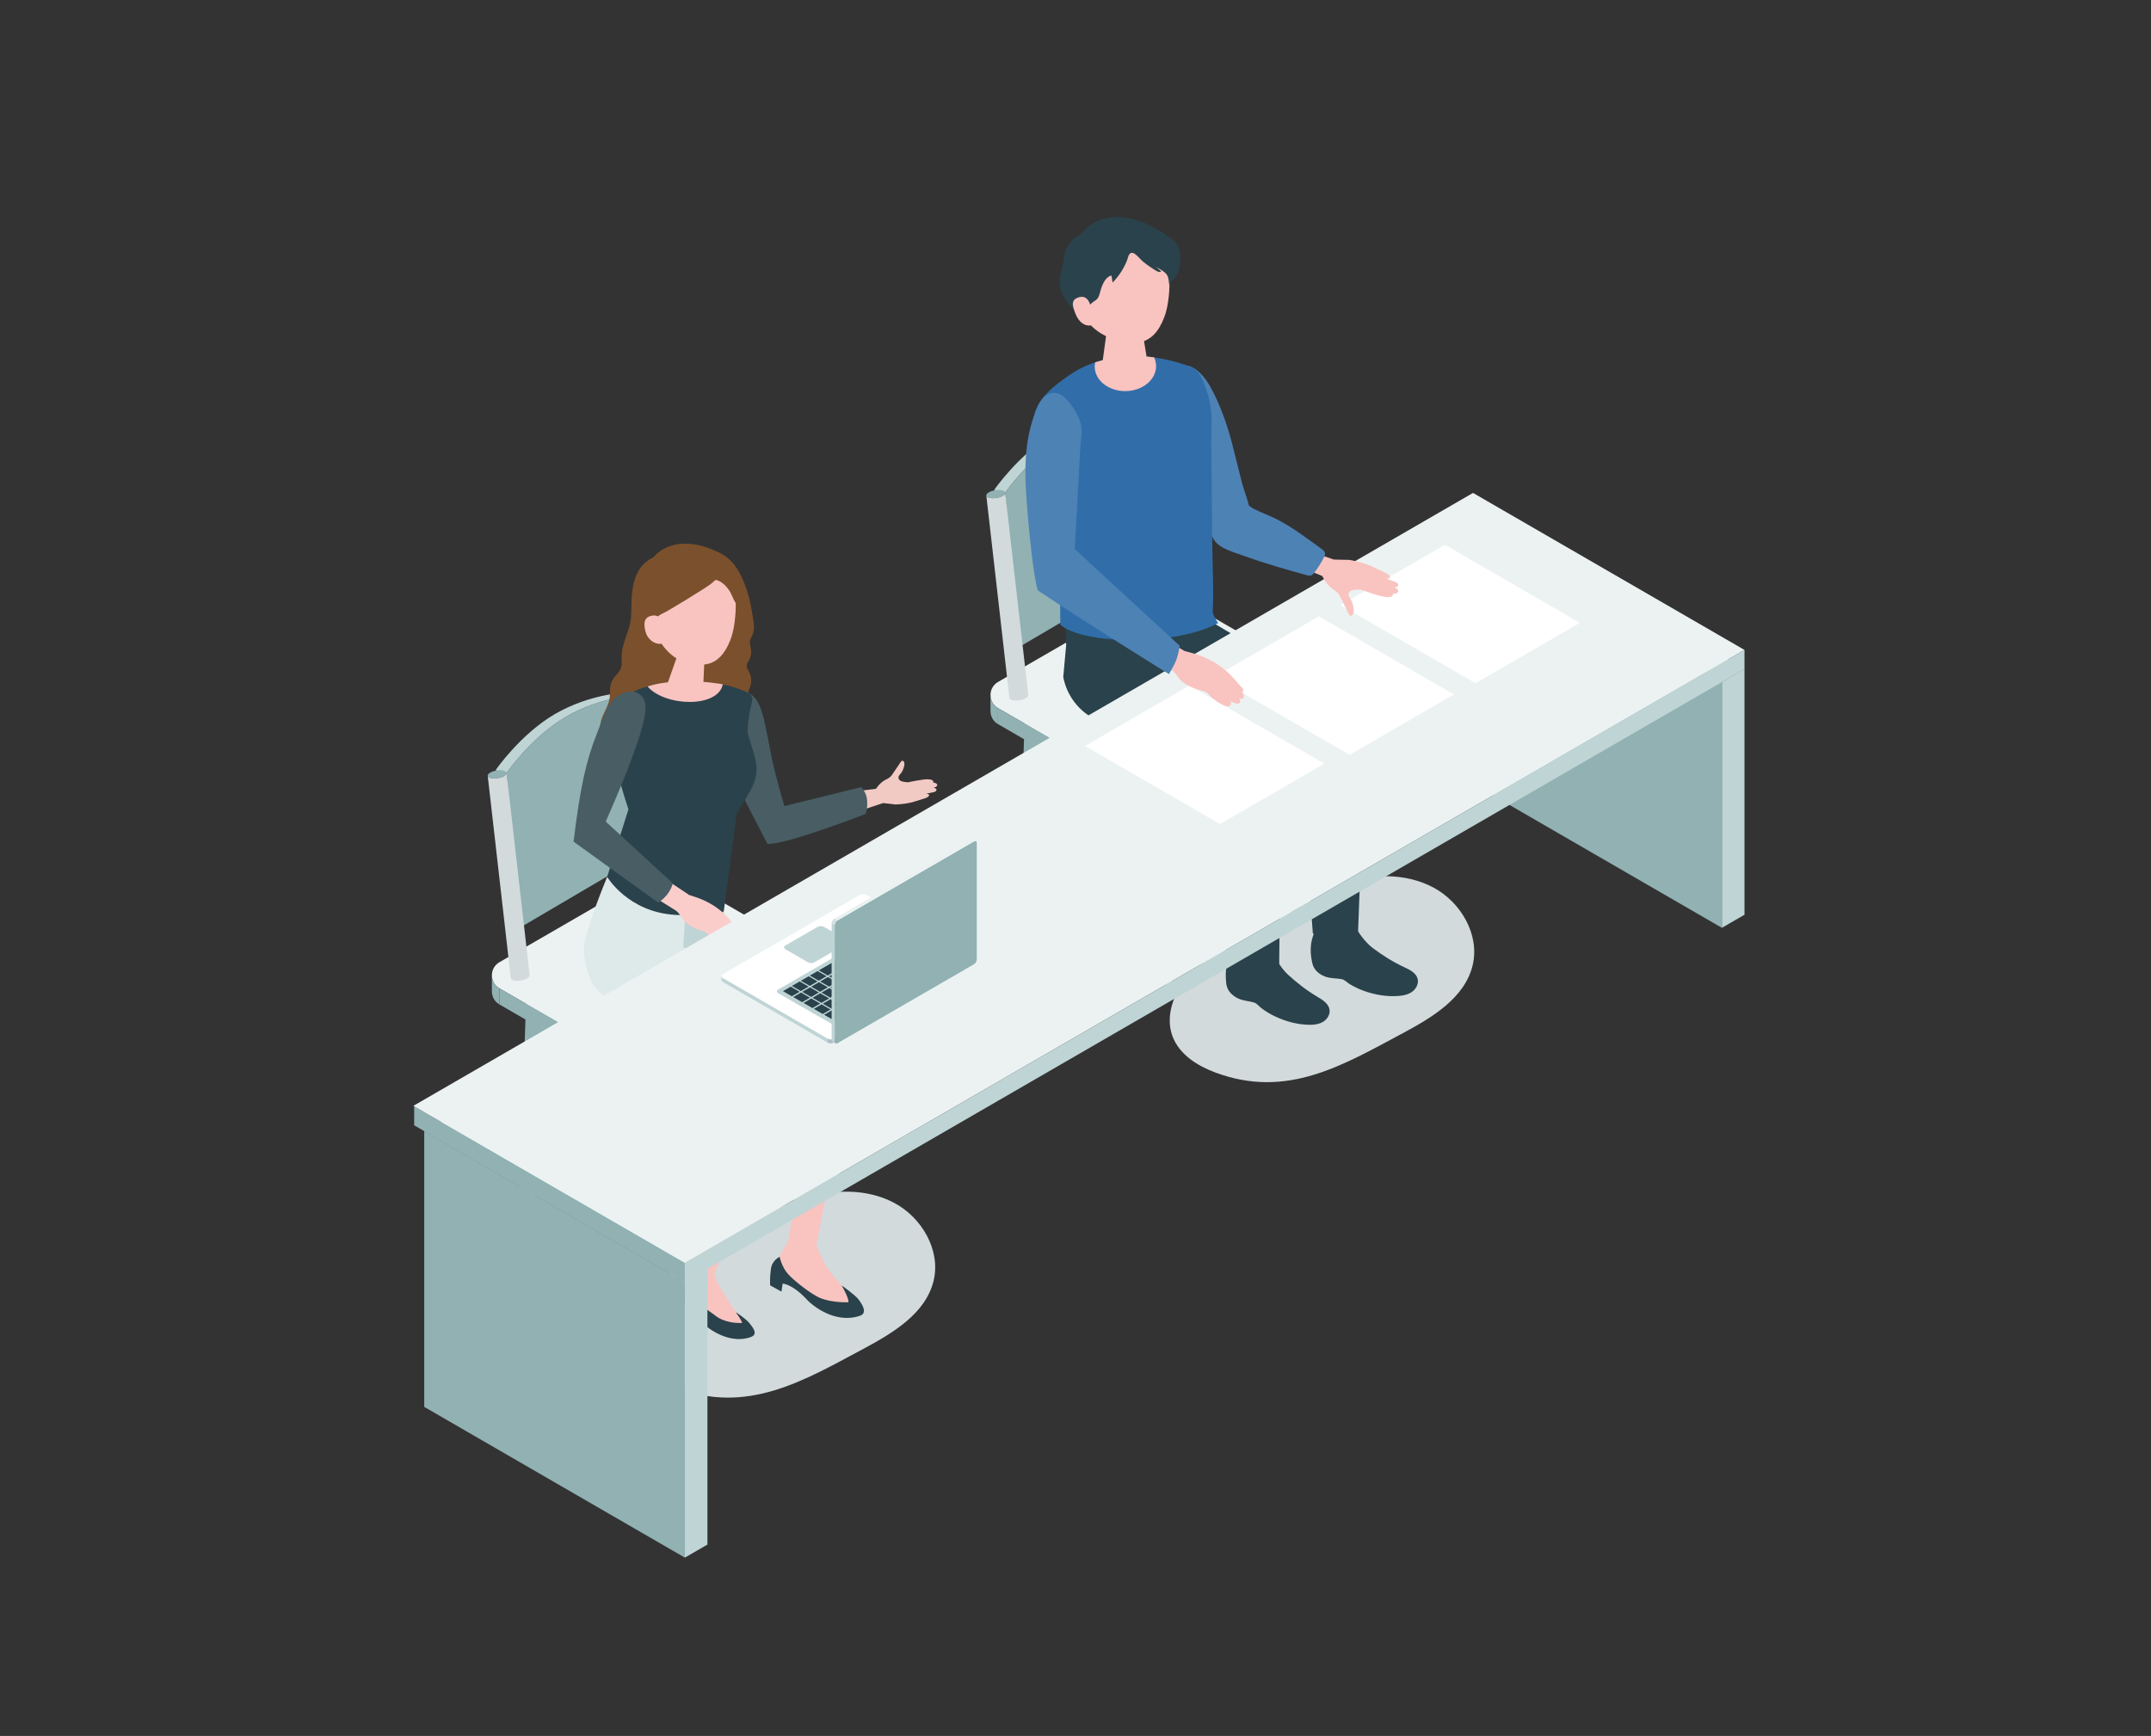 <svg width="223" height="180" viewBox="0 0 223 180" fill="none" xmlns="http://www.w3.org/2000/svg">
<rect x="0" y="0" width="223" height="180" fill="#333333" stroke="none"/>
<mask id="mask0_7_5658" style="mask-type:alpha" maskUnits="userSpaceOnUse" x="0" y="0" width="223" height="180">
<rect width="223" height="180" fill="#D9D9D9"/>
</mask>
<g mask="url(#mask0_7_5658)">
</g>
<g clip-path="url(#clip0_7_5658)">
<g style="mix-blend-mode:multiply">
<path d="M89.548 139.841C92.622 138.194 96.004 136.162 96.799 132.762C97.535 129.61 95.557 126.24 92.705 124.726C89.853 123.21 86.365 123.305 83.279 124.261C80.193 125.218 77.423 126.965 74.695 128.692C73.675 129.338 72.658 129.981 71.638 130.626C69.912 131.719 68.151 132.842 66.891 134.456C65.632 136.067 64.955 138.289 65.688 140.199C66.404 142.062 68.263 143.229 70.128 143.922C77.506 146.665 83.243 143.218 89.548 139.841Z" fill="#D2DADC"/>
</g>
<path d="M68.721 93.759C69.756 93.759 70.592 94.147 70.592 94.627L69.679 113.832C69.679 114.093 69.283 114.306 68.792 114.306C68.301 114.306 67.905 114.093 67.905 113.832L66.85 94.627C66.85 94.147 67.687 93.759 68.721 93.759Z" fill="#617F88"/>
<path d="M66.85 94.627C66.85 95.107 67.687 95.495 68.721 95.495C69.756 95.495 70.592 95.107 70.592 94.627C70.592 94.147 69.756 93.759 68.721 93.759C67.687 93.759 66.85 94.147 66.85 94.627Z" fill="#617F88"/>
<path d="M69.028 106.65C70.063 106.65 70.9 107.038 70.9 107.517L69.812 130.727C69.812 130.988 69.416 131.201 68.925 131.201C68.434 131.201 68.038 130.988 68.038 130.727L67.157 107.517C67.157 107.038 67.994 106.65 69.028 106.65Z" fill="#91B1B3"/>
<path d="M67.157 107.517C67.157 107.997 67.994 108.385 69.028 108.385C70.063 108.385 70.9 107.997 70.9 107.517C70.9 107.038 70.063 106.65 69.028 106.65C67.994 106.65 67.157 107.038 67.157 107.517Z" fill="#B0BEC3"/>
<path d="M79.687 100.826C80.722 100.826 81.558 101.214 81.558 101.694L83.184 123.139C83.184 123.399 82.788 123.612 82.297 123.612C81.807 123.612 81.41 123.399 81.41 123.139L77.816 101.694C77.816 101.214 78.653 100.826 79.687 100.826Z" fill="#91B1B3"/>
<path d="M79.687 102.562C80.721 102.562 81.558 102.174 81.558 101.694C81.558 101.215 80.721 100.826 79.687 100.826C78.654 100.826 77.816 101.215 77.816 101.694C77.816 102.174 78.654 102.562 79.687 102.562Z" fill="#B0BEC3"/>
<path d="M56.475 101.063C55.441 101.063 54.604 101.451 54.604 101.931L53.865 123.612C53.865 123.873 54.261 124.086 54.752 124.086C55.242 124.086 55.639 123.873 55.639 123.612L58.346 101.931C58.346 101.451 57.51 101.063 56.475 101.063Z" fill="#91B1B3"/>
<path d="M56.475 102.799C57.508 102.799 58.346 102.411 58.346 101.931C58.346 101.452 57.508 101.063 56.475 101.063C55.442 101.063 54.604 101.452 54.604 101.931C54.604 102.411 55.442 102.799 56.475 102.799Z" fill="#B0BEC3"/>
<path d="M67.157 111.38L51.775 102.482C50.735 101.881 50.735 100.373 51.775 99.772L67.157 90.874C68.124 90.314 69.315 90.314 70.282 90.874L85.664 99.772C86.705 100.373 86.705 101.881 85.664 102.482L70.282 111.38C69.315 111.94 68.124 111.94 67.157 111.38Z" fill="#ECF2F2"/>
<path d="M70.282 111.38L85.664 102.482V104.15L70.282 113.047V111.38Z" fill="#ECF2F2"/>
<path d="M67.157 111.38L51.775 102.482V104.15L67.157 113.047V111.38Z" fill="#91B1B3"/>
<path d="M85.664 104.15C86.184 103.848 86.444 103.323 86.444 102.796V101.123C86.444 101.653 86.187 102.18 85.664 102.485V104.153V104.15Z" fill="#ECF2F2"/>
<path d="M51.775 104.15C51.255 103.848 50.995 103.323 50.995 102.796V101.123C50.995 101.653 51.252 102.18 51.775 102.485V104.153V104.15Z" fill="#91B1B3"/>
<path d="M67.157 113.047V111.38C68.124 111.94 69.315 111.94 70.282 111.38V113.047C69.315 113.607 68.124 113.607 67.157 113.047Z" fill="#BFD4D5"/>
<path d="M67.214 71.512C67.237 71.734 66.82 71.977 66.279 72.06C65.739 72.14 65.281 72.028 65.257 71.805C65.233 71.583 65.65 71.341 66.191 71.257C66.732 71.178 67.19 71.29 67.214 71.512Z" fill="#91B1B3"/>
<path d="M67.648 92.782L65.257 71.805C65.281 72.028 65.739 72.14 66.28 72.06C66.82 71.98 67.237 71.734 67.214 71.512L69.605 92.489C69.629 92.711 69.212 92.954 68.671 93.037C68.13 93.117 67.672 93.004 67.648 92.782Z" fill="#D2DADC"/>
<path d="M67.734 88.061L53.974 96.147L52.52 80.146C52.52 80.146 55.071 76.435 58.639 74.344C62.387 72.149 66.282 72.06 66.282 72.06L67.737 88.061H67.734Z" fill="#91B1B3"/>
<path d="M66.279 72.06C66.279 72.06 62.384 72.146 58.636 74.344C55.068 76.435 52.517 80.146 52.517 80.146L51.373 79.865C51.373 79.865 53.924 76.154 57.492 74.062C61.24 71.868 65.135 71.779 65.135 71.779L66.279 72.06Z" fill="#BFD4D5"/>
<path d="M52.52 80.146C52.544 80.368 52.127 80.611 51.586 80.694C51.045 80.774 50.587 80.662 50.563 80.439C50.54 80.217 50.956 79.975 51.497 79.891C52.038 79.809 52.496 79.924 52.52 80.146Z" fill="#91B1B3"/>
<path d="M52.955 101.416L50.563 80.439C50.587 80.662 51.045 80.774 51.586 80.694C52.127 80.614 52.544 80.368 52.52 80.146L54.911 101.123C54.935 101.345 54.518 101.588 53.977 101.671C53.436 101.75 52.978 101.638 52.955 101.416Z" fill="#D2DADC"/>
<path d="M81.686 128.834L81.375 129.205C81.103 129.889 80.559 130.466 80.503 131.201C80.435 132.092 80.799 132.661 81.487 133.02L82.723 133.488L84.792 135.161C85.431 135.833 86.725 136.278 87.63 136.165C88.469 136.061 88.585 135.987 88.984 135.434C89.483 134.74 88.254 134.035 87.665 133.647C87.089 133.268 85.782 131.5 85.782 131.5C85.448 131.091 84.597 129.086 84.597 129.086L81.686 128.84V128.834Z" fill="#F9C3C0"/>
<path d="M81.685 128.834C81.762 128.269 82.407 127.94 83.335 128.07C84.263 128.2 84.715 128.701 84.638 129.267C84.561 129.833 83.988 130.247 83.06 130.117C82.132 129.987 81.609 129.4 81.685 128.834Z" fill="#F9C3C0"/>
<path d="M82.652 112.582C82.95 122.884 81.682 128.834 81.682 128.834L84.626 129.116L88.333 110.079C88.333 110.079 83.536 111.306 82.649 112.582H82.652Z" fill="#F9C3C0"/>
<path d="M87.26 133.286C87.26 133.286 88.029 134.625 87.961 135.025C87.505 135.06 85.631 135.025 84.579 134.358C83.849 133.964 82.371 132.848 81.703 132.11C81.038 131.373 80.825 130.318 80.825 130.318C80.825 130.318 79.983 130.703 79.915 131.654C79.799 132.395 79.838 133.274 79.838 133.274L81.014 133.929L81.141 133.094C81.141 133.094 82.152 133.12 83.686 134.791C84.174 135.324 86.566 137.326 89.161 136.429C89.997 136.138 89.344 135.179 88.995 134.723C88.643 134.266 87.26 133.286 87.26 133.286Z" fill="#2A424B"/>
<path d="M75.283 97.681C75.283 97.681 87.638 103.095 89.335 104.315C89.814 107.76 86.666 123.429 86.666 123.429L81.538 122.647L83.276 107.07C83.276 107.07 72.011 102.512 68.795 102.15L68.659 94.026L75.044 94.449L75.28 97.681H75.283Z" fill="#BFD4D5"/>
<path d="M71.189 131.239L71.023 131.527C70.698 132.089 70.128 132.525 69.995 133.159C69.835 133.926 70.001 134.527 70.607 134.924L71.842 135.191L73.575 137.137C74.101 137.8 75.067 138.318 75.924 138.33C76.722 138.342 77.053 138.315 77.488 137.883C78.029 137.341 76.953 136.574 76.445 136.165C75.945 135.762 75.138 134.24 75.138 134.24C74.869 133.843 74.343 133.091 74.222 132.614L73.95 131.595L71.192 131.239H71.189Z" fill="#F9C3C0"/>
<path d="M71.189 131.239C71.334 130.721 72.383 129.581 73.232 129.824C74.083 130.069 74.086 131.305 73.941 131.823C73.796 132.341 73.314 132.863 72.466 132.62C71.615 132.374 71.044 131.758 71.189 131.239Z" fill="#F9C3C0"/>
<path d="M75.916 115.719C74.328 121.826 73.149 125.351 71.192 131.239C72.242 131.624 72.972 131.713 74.021 132.104C77.036 125.434 79.338 121.281 82.052 114.442L75.916 115.719Z" fill="#F9C3C0"/>
<path d="M76.273 136.047C76.273 136.047 76.906 136.926 76.938 137.172C76.483 137.208 75.044 137.172 74.098 136.364C73.433 135.872 71.89 134.853 71.222 134.115C70.557 133.378 70.344 132.323 70.344 132.323C70.344 132.323 69.501 132.709 69.433 133.659C69.188 134.044 69.253 135.146 69.253 135.146L70.43 135.946L70.66 135.099C70.66 135.099 71.337 134.924 72.271 136.562C72.629 137.19 75.221 139.545 77.813 138.647C78.65 138.357 78.059 137.664 77.707 137.208C77.355 136.752 76.27 136.05 76.27 136.05L76.273 136.047Z" fill="#2A424B"/>
<path d="M71.095 94.295L62.948 90.925C62.948 90.925 60.728 96.25 60.545 98.143C60.442 99.203 60.962 101.425 61.609 102.272C63.235 104.401 67.29 105.512 71.316 106.801C75.342 108.089 78.097 109.066 78.097 109.066L73.279 123.648L77.887 125.413C77.887 125.413 85.809 110.796 86.075 106.267C84.213 104.268 70.829 98.22 70.829 98.22L71.098 94.292L71.095 94.295Z" fill="#DEE9E9"/>
<path d="M88.859 84.163L91.564 83.268L92.841 83.416C93.405 83.407 94.236 83.298 94.774 83.126C95.359 82.939 95.797 82.809 95.939 82.759C96.148 82.685 96.37 82.56 96.311 82.406C96.264 82.291 95.986 82.305 95.986 82.305C95.986 82.305 96.728 82.166 96.828 82.134C96.932 82.101 97.121 82.015 97.082 81.867C97.044 81.719 96.784 81.678 96.784 81.678C97.088 81.618 97.177 81.491 97.162 81.361C97.142 81.198 96.74 81.13 96.74 81.13C96.74 81.13 96.899 80.863 96.293 80.807C95.749 80.756 94.15 81.115 94.15 81.115C93.819 81.085 93.497 81.067 93.293 80.916C93.169 80.825 93.116 80.638 93.169 80.49C93.201 80.401 93.441 80.152 93.488 80.069C93.621 79.847 93.979 79.041 93.589 78.882C93.568 78.873 93.544 78.867 93.521 78.873C93.494 78.879 93.476 78.899 93.459 78.917C93.343 79.044 93.246 79.201 93.154 79.347C92.956 79.652 92.743 79.951 92.539 80.253C92.533 80.259 92.53 80.268 92.525 80.277C92.371 80.522 92.14 80.703 91.877 80.819C91.242 81.1 90.813 81.793 90.813 81.793L88.431 82.083L88.859 84.16V84.163Z" fill="#F1CAC4"/>
<path d="M77.849 67.911C77.884 67.712 77.887 67.511 77.858 67.312C77.813 67.007 77.695 66.702 77.763 66.403C77.802 66.231 77.902 66.08 77.979 65.92C78.342 65.177 78.094 64.436 77.991 63.672C77.875 62.834 77.698 61.999 77.429 61.193C76.596 58.696 75.597 57.822 74.565 57.316C69.788 54.976 67.784 57.769 67.784 57.769C67.004 58.151 66.478 58.678 66.15 59.285C65.357 60.743 65.514 62.289 65.428 63.879C65.343 65.476 64.388 66.652 64.441 68.29C64.45 68.601 64.485 68.918 64.394 69.217C64.237 69.732 63.743 70.07 63.483 70.544C63.129 71.183 63.303 71.868 63.173 72.549C63.005 73.42 62.387 74.128 62.254 75.016C62.091 76.097 61.849 77.457 62.443 78.449C62.815 79.074 63.501 79.447 64.193 79.669C64.884 79.892 65.612 79.989 66.3 80.223C67.116 80.499 67.861 80.955 68.659 81.272C69.46 81.589 70.374 81.763 71.174 81.45C71.624 81.275 72.005 80.958 72.416 80.703C72.93 80.386 73.501 80.161 74.095 80.046C74.674 79.93 75.289 79.912 75.803 79.622C76.332 79.323 76.675 78.781 76.953 78.239C77.326 77.519 77.63 76.746 77.66 75.937C77.719 74.267 77.139 72.86 77.763 71.204C77.94 70.736 77.914 70.194 77.692 69.747C77.565 69.486 77.367 69.223 77.42 68.938C77.447 68.787 77.541 68.66 77.618 68.53C77.728 68.337 77.805 68.127 77.843 67.911H77.849Z" fill="#7B502C"/>
<path d="M71.76 67.315C70.87 67.146 70.302 67.558 70.22 67.993L69.221 70.819C69.167 71.332 69.945 71.9 70.959 72.093C71.972 72.285 72.839 72.025 72.892 71.515L73.028 68.39C73.075 67.94 72.649 67.487 71.76 67.318V67.315Z" fill="#F9C3C0"/>
<path d="M71.171 57.585C67.879 57.618 66.974 60.097 66.98 63.103C67.899 66.613 69.561 68.219 70.882 68.601C72.493 69.066 74.491 69.48 75.709 66.391C76.433 64.555 76.4 61.365 75.992 60.127C75.638 59.048 74.461 57.55 71.168 57.579L71.171 57.585Z" fill="#F9C3C0"/>
<path d="M74.189 60.139C74.139 60.153 74.101 60.195 74.062 60.23C73.755 60.535 73.388 60.775 73.022 61.009C71.751 61.824 70.462 62.612 69.159 63.373C68.875 63.539 68.414 63.699 68.195 63.939C68.044 64.105 67.979 64.442 67.929 64.652C67.796 65.236 67.814 65.843 67.825 66.439C67.63 66.169 67.364 65.944 67.166 65.668C66.921 65.325 66.711 64.957 66.525 64.581C66.102 63.714 65.801 62.769 65.712 61.803C65.558 60.109 66.215 58.539 67.787 57.772C67.787 57.772 69.791 54.979 74.568 57.319C75.398 57.724 76.117 58.409 76.498 59.262C76.711 59.739 76.808 60.257 76.788 60.778C76.767 61.294 76.643 62.156 76.276 62.535C75.99 62.105 75.853 61.578 75.549 61.145C75.242 60.707 74.831 60.328 74.325 60.156C74.287 60.144 74.249 60.133 74.21 60.139C74.204 60.139 74.195 60.139 74.189 60.144V60.139Z" fill="#7B502C"/>
<path d="M68.662 64.798C68.662 64.798 68.603 63.681 67.645 63.829C66.826 63.956 66.673 64.525 66.912 65.455C67.151 66.385 67.896 66.791 68.473 66.764C69.049 66.738 68.665 64.798 68.665 64.798H68.662Z" fill="#F9C3C0"/>
<path d="M75.558 72.268C74.488 73.852 74.964 75.466 75.537 78.112C76.238 81.346 76.728 82.018 79.566 87.513C81.546 87.587 89.749 84.397 89.749 84.397C89.749 84.397 89.959 83.84 89.897 82.981C89.835 82.16 89.288 81.612 89.288 81.612L81.316 83.579C81.316 83.579 80.663 81.381 80.228 79.56C79.599 76.927 79.273 73.609 78.345 72.472C77.509 71.447 76.3 71.172 75.561 72.268H75.558Z" fill="#485D64"/>
<path d="M74.358 70.867C70.598 70.289 66.667 70.899 66.377 71.717C65.824 73.275 68.526 73.633 69.738 73.894C71.763 74.332 75.174 74.039 75.522 71.477C75.593 70.961 74.355 70.867 74.355 70.867H74.358Z" fill="#F9C3C0"/>
<path d="M75.047 94.447C75.047 94.447 74.925 95.145 70.016 94.864C65.106 94.583 62.945 90.922 62.945 90.922L65.156 83.914C65.156 83.914 62.54 76.456 63.409 73.547C63.749 72.413 65.863 71.575 67.11 71.16C68.949 73.29 74.438 73.426 74.934 70.964C75.93 71.163 76.279 71.314 77.414 71.761C78.307 72.114 77.94 72.747 77.736 73.725C77.55 74.625 77.5 75.964 77.5 75.964C77.5 75.964 77.734 76.787 77.991 77.581C78.487 79.113 78.668 80.126 77.991 81.586C77.657 82.308 76.377 84.326 76.377 84.326L75.044 94.444L75.047 94.447Z" fill="#2A424B"/>
<path d="M71.405 92.785C71.405 92.785 72.188 93.037 72.507 93.158C72.859 93.291 73.202 93.451 73.53 93.632C74.13 93.964 74.686 94.372 75.18 94.843C75.209 94.873 75.239 94.9 75.268 94.929C75.694 95.347 76.037 95.833 76.409 96.292C76.504 96.41 76.693 96.549 76.64 96.742C76.64 96.751 76.56 96.905 76.545 96.887C76.551 96.893 76.758 97.165 76.672 97.328C76.601 97.462 76.462 97.539 76.232 97.435C76.232 97.435 76.374 97.613 76.303 97.776C76.232 97.939 76.057 97.924 75.972 97.9C75.886 97.876 75.321 97.625 75.321 97.625C75.321 97.625 75.508 97.758 75.466 97.891C75.247 98.605 73.814 97.352 73.622 97.13C73.501 96.991 73.391 96.843 73.243 96.733C73.037 96.579 72.776 96.517 72.528 96.434C71.978 96.253 71.47 95.966 71.038 95.593C70.627 95.24 70.521 94.74 70.084 94.429L68.31 93.318L69.501 91.502L71.408 92.776L71.405 92.785Z" fill="#FACDCB"/>
<path d="M64.669 71.844C63.049 72.493 62.83 73.698 61.911 75.991C60.788 78.799 60.134 81.657 59.466 87.27C60.923 88.342 68.236 93.591 68.236 93.591C68.236 93.591 68.662 93.377 69.156 92.764C69.626 92.178 69.756 91.591 69.756 91.591L62.8 85.193C62.8 85.193 64.488 81.331 65.091 79.729C65.963 77.415 67.036 74.504 66.918 73.168C66.812 71.963 65.792 71.394 64.669 71.844Z" fill="#485D64"/>
<g style="mix-blend-mode:multiply">
<path d="M145.432 107.132C148.506 105.485 151.887 103.454 152.682 100.053C153.418 96.902 151.441 93.531 148.588 92.018C145.736 90.501 142.248 90.596 139.162 91.553C136.079 92.509 133.307 94.257 130.578 95.984C129.559 96.629 128.542 97.272 127.522 97.918C125.796 99.011 124.034 100.136 122.775 101.748C121.516 103.359 120.839 105.58 121.572 107.491C122.287 109.354 124.146 110.521 126.012 111.214C133.389 113.957 139.127 110.509 145.432 107.132Z" fill="#D2DADC"/>
</g>
<path d="M120.41 64.7C121.445 64.7 122.281 65.088 122.281 65.568L121.368 84.773C121.368 85.033 120.972 85.247 120.481 85.247C119.99 85.247 119.594 85.033 119.594 84.773L118.539 65.568C118.539 65.088 119.376 64.7 120.41 64.7Z" fill="#617F88"/>
<path d="M120.41 66.436C121.443 66.436 122.281 66.047 122.281 65.568C122.281 65.088 121.443 64.7 120.41 64.7C119.377 64.7 118.539 65.088 118.539 65.568C118.539 66.047 119.377 66.436 120.41 66.436Z" fill="#617F88"/>
<path d="M120.721 77.59C121.755 77.59 122.592 77.978 122.592 78.458L121.504 101.668C121.504 101.928 121.108 102.141 120.617 102.141C120.127 102.141 119.73 101.928 119.73 101.668L118.85 78.458C118.85 77.978 119.686 77.59 120.721 77.59Z" fill="#91B1B3"/>
<path d="M120.721 79.326C121.754 79.326 122.592 78.937 122.592 78.458C122.592 77.979 121.754 77.59 120.721 77.59C119.687 77.59 118.85 77.979 118.85 78.458C118.85 78.937 119.687 79.326 120.721 79.326Z" fill="#B0BEC3"/>
<path d="M131.379 71.767C132.414 71.767 133.25 72.155 133.25 72.635L134.876 94.079C134.876 94.34 134.48 94.553 133.989 94.553C133.499 94.553 133.103 94.34 133.103 94.079L129.508 72.635C129.508 72.155 130.345 71.767 131.379 71.767Z" fill="#91B1B3"/>
<path d="M131.379 73.5C132.413 73.5 133.25 73.111 133.25 72.632C133.25 72.153 132.413 71.764 131.379 71.764C130.346 71.764 129.508 72.153 129.508 72.632C129.508 73.111 130.346 73.5 131.379 73.5Z" fill="#B0BEC3"/>
<path d="M108.164 72.004C107.13 72.004 106.293 72.392 106.293 72.872L105.554 94.553C105.554 94.814 105.95 95.027 106.441 95.027C106.932 95.027 107.328 94.814 107.328 94.553L110.035 72.872C110.035 72.392 109.199 72.004 108.164 72.004Z" fill="#91B1B3"/>
<path d="M108.164 73.74C109.198 73.74 110.035 73.351 110.035 72.872C110.035 72.392 109.198 72.004 108.164 72.004C107.131 72.004 106.293 72.392 106.293 72.872C106.293 73.351 107.131 73.74 108.164 73.74Z" fill="#B0BEC3"/>
<path d="M118.85 82.32L103.467 73.423C102.427 72.821 102.427 71.314 103.467 70.713L118.85 61.815C119.816 61.255 121.007 61.255 121.974 61.815L137.356 70.713C138.397 71.314 138.397 72.821 137.356 73.423L121.974 82.32C121.007 82.88 119.816 82.88 118.85 82.32Z" fill="#ECF2F2"/>
<path d="M121.974 82.32L137.356 73.42V75.087L121.974 83.988V82.32Z" fill="#ECF2F2"/>
<path d="M118.85 82.32L103.467 73.42V75.087L118.85 83.988V82.32Z" fill="#91B1B3"/>
<path d="M137.356 75.087C137.876 74.785 138.137 74.261 138.137 73.734V72.06C138.137 72.59 137.879 73.118 137.356 73.423V75.09V75.087Z" fill="#ECF2F2"/>
<path d="M103.467 75.087C102.947 74.785 102.687 74.261 102.687 73.734V72.06C102.687 72.59 102.944 73.118 103.467 73.423V75.09V75.087Z" fill="#91B1B3"/>
<path d="M118.85 83.988V82.32C119.816 82.88 121.007 82.88 121.974 82.32V83.988C121.007 84.548 119.816 84.548 118.85 83.988Z" fill="#BFD4D5"/>
<path d="M118.906 42.453C118.929 42.675 118.513 42.918 117.972 43.001C117.431 43.081 116.973 42.968 116.949 42.746C116.925 42.524 117.342 42.281 117.883 42.198C118.424 42.118 118.882 42.231 118.906 42.453Z" fill="#91B1B3"/>
<path d="M119.34 63.722L116.949 42.746C116.973 42.968 117.431 43.081 117.972 43.001C118.513 42.921 118.929 42.675 118.906 42.453L121.297 63.429C121.321 63.651 120.904 63.894 120.363 63.977C119.822 64.057 119.364 63.944 119.34 63.722Z" fill="#D2DADC"/>
<path d="M119.426 58.998L105.666 67.084L104.212 51.084C104.212 51.084 106.763 47.373 110.331 45.281C114.079 43.087 117.975 42.998 117.975 42.998L119.429 58.998H119.426Z" fill="#91B1B3"/>
<path d="M117.972 42.998C117.972 42.998 114.076 43.084 110.328 45.282C106.76 47.373 104.209 51.084 104.209 51.084L103.065 50.803C103.065 50.803 105.616 47.091 109.184 45C112.932 42.805 116.828 42.716 116.828 42.716L117.972 42.998Z" fill="#BFD4D5"/>
<path d="M104.209 51.087C104.233 51.309 103.816 51.552 103.275 51.635C102.734 51.715 102.276 51.602 102.252 51.38C102.229 51.158 102.646 50.915 103.186 50.832C103.727 50.749 104.186 50.865 104.209 51.087Z" fill="#91B1B3"/>
<path d="M104.647 72.356L102.255 51.38C102.279 51.602 102.737 51.715 103.278 51.635C103.819 51.555 104.236 51.309 104.212 51.087L106.603 72.063C106.627 72.285 106.21 72.528 105.669 72.611C105.128 72.691 104.67 72.579 104.647 72.356Z" fill="#D2DADC"/>
<path d="M129.47 52.42C129.562 52.855 129.597 53.282 129.52 53.679C129.458 53.995 129.319 54.292 129.157 54.567C128.811 55.157 128.317 55.693 127.673 55.915C126.307 56.386 125.683 55.254 125.222 54.218C124.702 53.045 124.206 51.863 123.721 50.675C122.101 46.691 119.266 42.246 121.264 39.059C122.843 36.538 124.705 38.765 125.391 39.953C126.419 41.733 127.256 44.088 127.75 46.052C128.09 47.396 128.427 48.741 128.766 50.086C128.944 50.791 129.301 51.617 129.47 52.42Z" fill="#4D82B5"/>
<path d="M128.004 98.303C127.927 98.371 127.853 98.472 127.764 98.635C127.247 99.562 127.034 100.37 127.085 101.431C127.099 101.759 127.117 102.094 127.232 102.405C127.427 102.929 127.892 103.32 128.403 103.548C128.917 103.779 129.452 103.791 129.981 103.942C130.327 104.04 130.513 104.348 130.803 104.558C131.205 104.855 131.631 105.118 132.077 105.337C133.236 105.909 134.595 106.276 135.884 106.262C136.357 106.256 136.845 106.17 137.235 105.906C137.628 105.643 137.903 105.169 137.838 104.701C137.749 104.076 137.134 103.685 136.591 103.365C135.47 102.704 134.507 101.952 133.549 101.081C132.713 100.317 132.13 99.186 131.681 98.146C130.655 98.045 129.615 98.06 128.586 98.146C128.288 98.172 128.134 98.184 128.001 98.303H128.004Z" fill="#2A424B"/>
<path d="M136.555 96.108C136.484 96.182 136.422 96.292 136.348 96.461C135.923 97.435 135.793 98.258 135.946 99.31C135.994 99.636 136.044 99.968 136.189 100.264C136.434 100.767 136.934 101.108 137.466 101.288C138.001 101.469 138.536 101.428 139.076 101.525C139.431 101.591 139.647 101.875 139.954 102.059C140.383 102.313 140.832 102.532 141.299 102.707C142.508 103.16 143.897 103.391 145.18 103.252C145.65 103.202 146.126 103.066 146.49 102.764C146.853 102.461 147.084 101.964 146.972 101.505C146.821 100.892 146.174 100.563 145.6 100.296C144.421 99.751 143.386 99.097 142.349 98.324C141.441 97.648 140.75 96.576 140.203 95.587C139.171 95.587 138.137 95.705 137.126 95.895C136.833 95.951 136.679 95.978 136.558 96.108H136.555Z" fill="#2A424B"/>
<path d="M121.12 64.475L120.877 68.867L131.527 77.815C132.337 78.496 132.798 79.498 132.789 80.561L132.618 100.05C132.618 100.05 131.279 100.61 129.887 100.658C128.494 100.705 127.155 100.234 127.155 100.234L126.112 81.689L113.387 74.507C111.729 73.609 110.576 72.034 110.23 70.191L110.532 66.877L110.402 63.779L121.12 64.481V64.475Z" fill="#2A424B"/>
<path d="M124.604 62.239L125.364 64.341L139.922 72.984C140.986 73.666 141.604 74.844 141.556 76.109L140.794 96.629C140.794 96.629 139.975 96.997 138.414 97.05C136.653 97.109 136.106 96.786 136.106 96.786L134.64 77.531L119.118 70.461L115.923 63.962L124.607 62.242L124.604 62.239Z" fill="#2A424B"/>
<path d="M109.929 64.774L109.855 58.598C109.562 56.33 109.27 54.058 108.977 51.789C108.791 50.352 108.865 49.129 108.256 47.805C107.585 46.342 106.849 44.713 107.215 43.069C107.62 41.262 109.24 40.03 110.756 38.97C112.104 38.031 113.372 37.524 115.001 37.19C117.856 36.603 120.762 37.036 123.472 38.043C124.368 38.374 124.72 39.441 125.042 40.341C125.429 41.416 125.63 42.577 125.61 43.727L125.574 45.699C125.613 49.461 125.651 53.219 125.689 56.981C125.713 59.365 125.846 61.024 125.722 63.403C125.704 63.725 126.284 64.602 126.284 64.602C126.284 64.602 123.582 66.279 117.797 66.359C111.498 66.445 109.926 64.777 109.926 64.777L109.929 64.774Z" fill="#316EA9"/>
<path d="M116.722 40.554C114.963 40.587 113.517 39.461 113.491 38.043C113.488 37.88 113.506 37.723 113.538 37.569C115.285 37.021 117.268 36.722 119.645 37.05C119.772 37.323 119.849 37.616 119.855 37.924C119.881 39.346 118.477 40.522 116.722 40.554Z" fill="#F9C3C0"/>
<path d="M116.512 33.369C115.309 33.392 114.682 34.083 114.691 34.669L114.156 38.62C114.224 39.301 115.391 39.832 116.763 39.808C118.134 39.784 119.19 39.21 119.122 38.528L118.451 34.42C118.392 33.822 117.715 33.345 116.509 33.369H116.512Z" fill="#F9C3C0"/>
<path d="M115.838 23.772C112.412 23.861 111.513 26.458 111.572 29.589C111.649 33.665 114.348 34.867 115.728 35.243C117.41 35.703 119.5 36.096 120.715 32.862C121.436 30.937 121.347 27.619 120.904 26.34C120.517 25.226 119.266 23.683 115.841 23.772H115.838Z" fill="#F9C3C0"/>
<path d="M118.486 27.113C118.223 26.903 117.765 26.293 117.44 26.227C117.002 26.139 116.964 26.701 116.84 27.009C116.497 27.86 115.988 28.644 115.344 29.299C115.306 29.056 115.27 28.81 115.232 28.567C114.723 28.686 114.431 29.207 114.236 29.693C114.085 30.06 114.02 30.608 113.801 30.928C113.662 31.129 113.384 31.248 113.198 31.411C112.74 31.817 112.545 32.415 112.518 33.016C111.868 32.522 111.218 32.065 110.706 31.414C110.245 30.824 109.914 30.113 109.858 29.367C109.805 28.659 110.053 28.073 110.204 27.4C110.322 26.873 110.307 26.358 110.538 25.84C110.706 25.457 110.943 25.108 111.235 24.806C111.507 24.524 112.119 24.311 112.317 24.024C112.761 23.384 113.562 22.954 114.283 22.735C116.355 22.102 118.584 22.904 120.331 24C120.662 24.207 120.99 24.424 121.306 24.649C121.599 24.856 121.891 25.081 122.074 25.389C122.275 25.724 122.329 26.13 122.355 26.521C122.403 27.258 122.349 28.049 121.915 28.647C121.681 28.97 121.338 29.237 121.235 29.622C121.108 28.875 121.217 28.553 120.561 28.099C120.319 27.933 120.011 27.797 119.798 27.59C119.997 27.779 120.192 27.969 120.39 28.159C120.218 28.259 119.999 28.159 119.828 28.058C119.37 27.782 118.915 27.463 118.483 27.113H118.486Z" fill="#2A424B"/>
<path d="M113.041 31.686C113.041 31.686 112.832 30.54 111.862 30.821C111.034 31.061 111.126 31.609 111.499 32.536C111.868 33.466 112.515 33.846 113.106 33.739C113.698 33.632 113.044 31.683 113.044 31.683L113.041 31.686Z" fill="#F9C3C0"/>
<path d="M43.981 117.289L71 132.922L73.341 131.568L46.322 115.935L43.981 117.289Z" fill="#BAD7D3"/>
<path d="M71 132.922L43.981 117.289V145.88L71 161.51V132.922Z" fill="#91B1B3"/>
<path d="M71 132.922L73.341 131.568V160.157L71 161.51V132.922Z" fill="#BFD4D5"/>
<path d="M151.494 55.089L178.513 70.722L180.857 69.368L153.835 53.735L151.494 55.089Z" fill="#BAD7D3"/>
<path d="M178.513 70.722L151.494 55.089V80.573L178.513 96.206V70.722Z" fill="#91B1B3"/>
<path d="M178.513 70.722L180.857 69.368V94.849L178.513 96.206V70.722Z" fill="#BFD4D5"/>
<path d="M71 132.922L42.94 116.685V114.709L71 130.946V132.922Z" fill="#91B1B3"/>
<path d="M152.712 51.111L42.857 114.665L71 130.946L180.857 67.392L152.712 51.111Z" fill="#ECF2F2"/>
<path d="M180.857 67.392L71 130.946V132.922L180.857 69.368V67.392Z" fill="#BFD4D5"/>
<path d="M100.698 99.458L86.436 107.71C86.261 107.811 85.96 107.799 85.762 107.683L74.949 101.425C74.751 101.309 74.728 101.135 74.902 101.034L89.164 92.782C89.338 92.681 89.64 92.693 89.838 92.809L100.65 99.067C100.848 99.183 100.872 99.357 100.698 99.458Z" fill="white"/>
<path d="M87.793 97.838L84.411 99.793C84.237 99.893 83.935 99.882 83.737 99.766L81.449 98.442C81.251 98.326 81.228 98.152 81.402 98.051L84.783 96.096C84.958 95.996 85.259 96.007 85.457 96.123L87.745 97.447C87.943 97.562 87.967 97.737 87.793 97.838Z" fill="#BFD4D5"/>
<path d="M91.839 96.15L80.66 102.615C80.486 102.716 80.509 102.888 80.707 103.004L86.4 106.268C86.598 106.38 86.9 106.392 87.074 106.291L98.253 99.825C98.428 99.725 98.404 99.553 98.206 99.437L92.513 96.173C92.315 96.061 92.013 96.049 91.839 96.15Z" fill="#BFD4D5"/>
<path d="M92.2 96.392L91.393 96.858L92.318 97.388L93.122 96.923L92.2 96.392Z" fill="#2A424B"/>
<path d="M93.267 97.003L92.46 97.471L93.385 97.998L94.189 97.533L93.267 97.003Z" fill="#2A424B"/>
<path d="M94.334 97.616L93.53 98.081L94.452 98.611L95.256 98.146L94.334 97.616Z" fill="#2A424B"/>
<path d="M95.401 98.229L94.597 98.694L95.519 99.224L96.326 98.759L95.401 98.229Z" fill="#2A424B"/>
<path d="M96.468 98.839L95.664 99.304L96.586 99.834L97.393 99.369L96.468 98.839Z" fill="#2A424B"/>
<path d="M91.269 96.929L90.465 97.394L91.39 97.924L92.194 97.459L91.269 96.929Z" fill="#2A424B"/>
<path d="M92.336 97.542L91.532 98.007L92.457 98.537L93.261 98.072L92.336 97.542Z" fill="#2A424B"/>
<path d="M93.403 98.155L92.599 98.62L93.524 99.15L94.328 98.682L93.403 98.155Z" fill="#2A424B"/>
<path d="M94.47 98.765L93.666 99.23L94.591 99.76L95.395 99.295L94.47 98.765Z" fill="#2A424B"/>
<path d="M95.54 99.378L94.733 99.843L95.658 100.373L96.462 99.908L95.54 99.378Z" fill="#2A424B"/>
<path d="M90.34 97.468L89.536 97.933L90.459 98.463L91.263 97.998L90.34 97.468Z" fill="#2A424B"/>
<path d="M91.407 98.078L90.603 98.546L91.526 99.076L92.33 98.608L91.407 98.078Z" fill="#2A424B"/>
<path d="M92.475 98.691L91.671 99.156L92.593 99.686L93.4 99.221L92.475 98.691Z" fill="#2A424B"/>
<path d="M93.541 99.304L92.737 99.769L93.66 100.299L94.467 99.834L93.541 99.304Z" fill="#2A424B"/>
<path d="M94.609 99.914L93.805 100.382L94.73 100.909L95.534 100.444L94.609 99.914Z" fill="#2A424B"/>
<path d="M89.409 98.004L88.605 98.472L89.53 98.999L90.334 98.534L89.409 98.004Z" fill="#2A424B"/>
<path d="M90.476 98.617L89.672 99.082L90.597 99.612L91.401 99.147L90.476 98.617Z" fill="#2A424B"/>
<path d="M91.543 99.23L90.74 99.695L91.665 100.225L92.469 99.76L91.543 99.23Z" fill="#2A424B"/>
<path d="M92.614 99.84L91.807 100.305L92.732 100.835L93.536 100.37L92.614 99.84Z" fill="#2A424B"/>
<path d="M93.68 100.453L92.876 100.918L93.799 101.448L94.603 100.983L93.68 100.453Z" fill="#2A424B"/>
<path d="M89.548 99.156L88.744 99.621L89.667 100.151L90.474 99.683L89.548 99.156Z" fill="#2A424B"/>
<path d="M90.615 99.766L89.811 100.231L90.734 100.761L91.54 100.296L90.615 99.766Z" fill="#2A424B"/>
<path d="M91.682 100.379L90.878 100.844L91.804 101.374L92.608 100.909L91.682 100.379Z" fill="#2A424B"/>
<path d="M92.749 100.992L91.946 101.457L92.871 101.988L93.675 101.52L92.749 100.992Z" fill="#2A424B"/>
<path d="M88.62 99.692L87.813 100.157L88.738 100.687L89.542 100.222L88.62 99.692Z" fill="#2A424B"/>
<path d="M89.687 100.305L88.88 100.77L89.805 101.3L90.609 100.835L89.687 100.305Z" fill="#2A424B"/>
<path d="M90.754 100.915L89.95 101.383L90.872 101.91L91.676 101.445L90.754 100.915Z" fill="#2A424B"/>
<path d="M91.821 101.528L91.017 101.993L91.94 102.524L92.744 102.059L91.821 101.528Z" fill="#2A424B"/>
<path d="M87.689 100.231L86.885 100.696L87.807 101.226L88.614 100.761L87.689 100.231Z" fill="#2A424B"/>
<path d="M88.756 100.841L87.952 101.309L88.877 101.837L89.681 101.371L88.756 100.841Z" fill="#2A424B"/>
<path d="M89.823 101.454L89.019 101.919L89.944 102.45L90.748 101.985L89.823 101.454Z" fill="#2A424B"/>
<path d="M90.89 102.068L90.086 102.533L91.011 103.063L91.815 102.598L90.89 102.068Z" fill="#2A424B"/>
<path d="M88.481 98.543L84.887 100.622L85.812 101.152L89.403 99.073L88.481 98.543Z" fill="#2A424B"/>
<path d="M86.761 100.767L85.954 101.232L86.879 101.762L87.683 101.297L86.761 100.767Z" fill="#2A424B"/>
<path d="M87.828 101.38L87.024 101.845L87.946 102.376L88.75 101.911L87.828 101.38Z" fill="#2A424B"/>
<path d="M88.895 101.994L88.091 102.459L89.013 102.989L89.817 102.521L88.895 101.994Z" fill="#2A424B"/>
<path d="M89.962 102.604L89.158 103.069L90.08 103.599L90.887 103.134L89.962 102.604Z" fill="#2A424B"/>
<path d="M84.763 100.693L83.959 101.158L84.881 101.688L85.688 101.223L84.763 100.693Z" fill="#2A424B"/>
<path d="M85.83 101.306L85.026 101.771L85.951 102.301L86.755 101.836L85.83 101.306Z" fill="#2A424B"/>
<path d="M86.897 101.917L86.093 102.384L87.018 102.915L87.822 102.447L86.897 101.917Z" fill="#2A424B"/>
<path d="M87.964 102.53L87.16 102.995L88.085 103.525L88.889 103.06L87.964 102.53Z" fill="#2A424B"/>
<path d="M89.034 103.143L88.227 103.608L89.152 104.138L89.956 103.673L89.034 103.143Z" fill="#2A424B"/>
<path d="M83.835 101.232L83.028 101.697L83.953 102.228L84.757 101.762L83.835 101.232Z" fill="#2A424B"/>
<path d="M84.902 101.842L84.098 102.31L85.02 102.838L85.824 102.373L84.902 101.842Z" fill="#2A424B"/>
<path d="M85.969 102.456L85.165 102.921L86.087 103.451L86.891 102.986L85.969 102.456Z" fill="#2A424B"/>
<path d="M87.036 103.069L86.232 103.534L87.154 104.064L87.961 103.599L87.036 103.069Z" fill="#2A424B"/>
<path d="M88.103 103.679L87.299 104.144L88.224 104.674L89.028 104.209L88.103 103.679Z" fill="#2A424B"/>
<path d="M82.904 101.768L82.1 102.233L83.025 102.764L83.829 102.299L82.904 101.768Z" fill="#2A424B"/>
<path d="M83.971 102.381L83.166 102.846L84.092 103.377L84.896 102.912L83.971 102.381Z" fill="#2A424B"/>
<path d="M85.038 102.995L84.234 103.46L85.159 103.99L85.963 103.522L85.038 102.995Z" fill="#2A424B"/>
<path d="M86.108 103.605L85.301 104.07L86.226 104.6L87.03 104.135L86.108 103.605Z" fill="#2A424B"/>
<path d="M87.175 104.218L86.368 104.683L87.293 105.213L88.097 104.748L87.175 104.218Z" fill="#2A424B"/>
<path d="M81.975 102.307L81.171 102.773L82.094 103.303L82.898 102.838L81.975 102.307Z" fill="#2A424B"/>
<path d="M83.043 102.918L82.239 103.386L83.161 103.916L83.968 103.448L83.043 102.918Z" fill="#2A424B"/>
<path d="M84.109 103.531L83.305 103.996L84.228 104.526L85.035 104.061L84.109 103.531Z" fill="#2A424B"/>
<path d="M85.177 104.144L84.373 104.609L85.298 105.139L86.102 104.674L85.177 104.144Z" fill="#2A424B"/>
<path d="M86.244 104.754L85.44 105.222L86.365 105.749L87.169 105.284L86.244 104.754Z" fill="#2A424B"/>
<path d="M97.529 99.446L96.722 99.914L97.03 100.089L97.834 99.624L97.529 99.446Z" fill="#2A424B"/>
<path d="M96.598 99.985L95.794 100.45L96.098 100.625L96.905 100.16L96.598 99.985Z" fill="#2A424B"/>
<path d="M95.67 100.524L94.866 100.989L95.17 101.164L95.974 100.699L95.67 100.524Z" fill="#2A424B"/>
<path d="M94.739 101.06L93.935 101.525L94.239 101.7L95.046 101.235L94.739 101.06Z" fill="#2A424B"/>
<path d="M93.811 101.599L93.007 102.065L93.311 102.239L94.115 101.774L93.811 101.599Z" fill="#2A424B"/>
<path d="M92.879 102.136L92.075 102.601L92.383 102.778L93.187 102.31L92.879 102.136Z" fill="#2A424B"/>
<path d="M91.951 102.675L91.147 103.14L91.452 103.314L92.256 102.849L91.951 102.675Z" fill="#2A424B"/>
<path d="M91.023 103.211L90.216 103.679L90.524 103.854L91.328 103.389L91.023 103.211Z" fill="#2A424B"/>
<path d="M90.092 103.75L89.288 104.215L89.593 104.39L90.397 103.925L90.092 103.75Z" fill="#2A424B"/>
<path d="M89.164 104.286L88.357 104.754L88.664 104.929L89.468 104.464L89.164 104.286Z" fill="#2A424B"/>
<path d="M88.233 104.825L87.429 105.29L87.733 105.465L88.54 105L88.233 104.825Z" fill="#2A424B"/>
<path d="M87.305 105.364L86.501 105.829L86.805 106.004L87.609 105.539L87.305 105.364Z" fill="#2A424B"/>
<path d="M85.812 107.71L74.946 101.422V101.825L85.812 108.116V107.71Z" fill="#BFD4D5"/>
<path d="M86.43 107.71V108.116L100.653 99.896V99.491L86.43 107.71Z" fill="#617F88"/>
<path d="M85.812 108.113C86.004 108.222 86.241 108.222 86.43 108.113V107.707C86.238 107.817 86.001 107.817 85.812 107.707V108.113Z" fill="#B0BEC3"/>
<path d="M74.946 101.825C74.84 101.763 74.784 101.683 74.784 101.606V101.6V101.203V101.197C74.784 101.274 74.837 101.36 74.949 101.422V101.822" fill="#BFD4D5"/>
<path d="M100.653 99.897C100.76 99.834 100.816 99.754 100.816 99.677V99.671V99.275V99.269C100.816 99.346 100.763 99.431 100.65 99.494V99.897" fill="#B0BEC3"/>
<path d="M86.844 108.157L100.955 99.994C101.126 99.896 101.265 99.677 101.265 99.505V87.391C101.265 87.219 101.126 87.16 100.955 87.261L86.844 95.424C86.672 95.522 86.533 95.741 86.533 95.913V108.027C86.533 108.199 86.672 108.258 86.844 108.157Z" fill="#91B1B3"/>
<path d="M86.533 95.91L86.217 95.729V107.867L86.533 108.048V95.91Z" fill="#BFD4D5"/>
<path d="M86.527 95.237C86.356 95.335 86.217 95.554 86.217 95.726L86.533 95.91C86.533 95.738 86.672 95.519 86.844 95.421L86.527 95.237Z" fill="#D3E1E2"/>
<path d="M100.636 87.074L86.527 95.237L86.844 95.421L100.952 87.258L100.636 87.074Z" fill="#EBF1F1"/>
<path d="M101.194 87.234C101.138 87.196 101.05 87.202 100.952 87.258L100.636 87.074C100.73 87.018 100.816 87.012 100.875 87.048L101.194 87.234Z" fill="#EBF1F1"/>
<path d="M86.533 108.048C86.539 108.113 86.566 108.16 86.61 108.184L86.581 108.166L86.309 108.03C86.252 108.006 86.217 107.95 86.217 107.864L86.533 108.048Z" fill="#BFD4D5"/>
<path d="M138.973 62.748L152.969 70.843L163.787 64.584L149.794 56.486L138.973 62.748Z" fill="white"/>
<path d="M125.917 70.171L139.91 78.266L150.731 72.007L136.735 63.909L125.917 70.171Z" fill="white"/>
<path d="M112.486 77.347L126.479 85.445L137.3 79.184L123.304 71.089L112.486 77.347Z" fill="white"/>
<path d="M136.638 57.458L138.284 58.021L139.907 58.056C140.61 58.166 141.633 58.447 142.275 58.752C142.975 59.084 143.498 59.327 143.667 59.413C143.918 59.543 144.175 59.736 144.072 59.916C143.995 60.053 143.649 59.987 143.649 59.987C143.649 59.987 144.551 60.29 144.675 60.346C144.799 60.405 145.018 60.544 144.947 60.725C144.876 60.906 144.542 60.912 144.542 60.912C144.911 61.036 145.003 61.214 144.959 61.371C144.902 61.569 144.391 61.584 144.391 61.584C144.391 61.584 144.545 61.945 143.776 61.913C143.088 61.883 141.148 61.157 141.148 61.157C140.729 61.137 140.324 61.104 140.04 61.255C139.869 61.35 139.771 61.575 139.809 61.768C139.833 61.886 140.09 62.236 140.138 62.348C140.265 62.647 140.575 63.717 140.061 63.85C140.031 63.856 140.002 63.862 139.975 63.85C139.945 63.838 139.925 63.808 139.904 63.782C139.783 63.601 139.688 63.391 139.597 63.192C139.402 62.775 139.186 62.366 138.985 61.954C138.979 61.945 138.976 61.933 138.97 61.925C138.819 61.593 138.562 61.326 138.252 61.134C137.507 60.672 137.09 59.733 137.09 59.733C136.345 59.401 135.526 59.078 134.719 58.96C134.953 58.423 135.119 57.855 135.21 57.277C135.219 57.224 135.231 57.165 135.278 57.135C135.314 57.114 135.358 57.117 135.399 57.123C135.807 57.174 136.245 57.342 136.638 57.458Z" fill="#F9C3C0"/>
<path d="M137.016 56.922C137.158 57.026 137.312 57.141 137.356 57.313C137.4 57.485 137.324 57.662 137.241 57.819C136.969 58.355 136.65 58.868 136.286 59.345C136.18 59.484 136.058 59.632 135.887 59.676C135.748 59.712 135.6 59.676 135.461 59.635C133.375 59.054 131.285 58.474 129.248 57.736C128.429 57.44 127.501 57.185 126.739 56.762C126.213 56.472 125.53 55.829 125.639 55.162C125.686 54.869 125.828 54.6 125.967 54.333C126.295 53.708 126.685 53.32 127.076 52.784C127.315 52.452 127.448 51.709 127.891 51.573C128.409 51.413 129.467 52.503 129.958 52.751C130.803 53.181 131.707 53.486 132.547 53.93C134.134 54.772 135.565 55.873 137.019 56.922H137.016Z" fill="#4D82B5"/>
<path d="M122.801 67.499C122.801 67.499 123.691 67.736 124.055 67.851C124.457 67.982 124.847 68.139 125.222 68.322C125.911 68.66 126.555 69.081 127.135 69.581C127.17 69.611 127.206 69.64 127.238 69.673C127.738 70.114 128.151 70.638 128.592 71.127C128.704 71.252 128.926 71.4 128.876 71.616C128.876 71.625 128.796 71.802 128.778 71.785C128.784 71.791 129.032 72.081 128.947 72.273C128.876 72.424 128.725 72.522 128.459 72.419C128.459 72.419 128.627 72.608 128.559 72.795C128.491 72.981 128.293 72.975 128.196 72.955C128.098 72.934 127.454 72.685 127.454 72.685C127.454 72.685 127.67 72.821 127.631 72.975C127.427 73.787 125.754 72.469 125.527 72.235C125.385 72.087 125.252 71.927 125.083 71.814C124.844 71.654 124.548 71.598 124.267 71.524C123.641 71.355 123.059 71.062 122.553 70.671C122.074 70.301 121.923 69.747 121.418 69.427L119.373 68.29L120.599 66.19L122.801 67.502V67.499Z" fill="#F9C3C0"/>
<path d="M111.427 56.937L122.302 66.96C122.302 66.96 122.192 67.786 121.959 68.402C121.711 69.057 121.19 69.898 121.19 69.898C121.19 69.898 112.444 64.478 107.591 61.219C107.147 59.792 106.739 55.586 106.568 53.572C106.225 49.588 105.944 45.729 107.641 42.014C107.963 41.312 108.628 40.676 109.397 40.744C109.958 40.794 110.416 41.206 110.774 41.638C111.371 42.361 112.042 43.43 112.131 44.393C112.187 45 112.033 45.717 111.998 46.339C111.915 47.87 111.832 49.401 111.749 50.933C111.64 52.935 111.534 54.937 111.424 56.94L111.427 56.937Z" fill="#4D82B5"/>
</g>
<defs>
<clipPath id="clip0_7_5658">
<rect width="138" height="139" fill="white" transform="translate(42.857 22.51)"/>
</clipPath>
</defs>
</svg>
